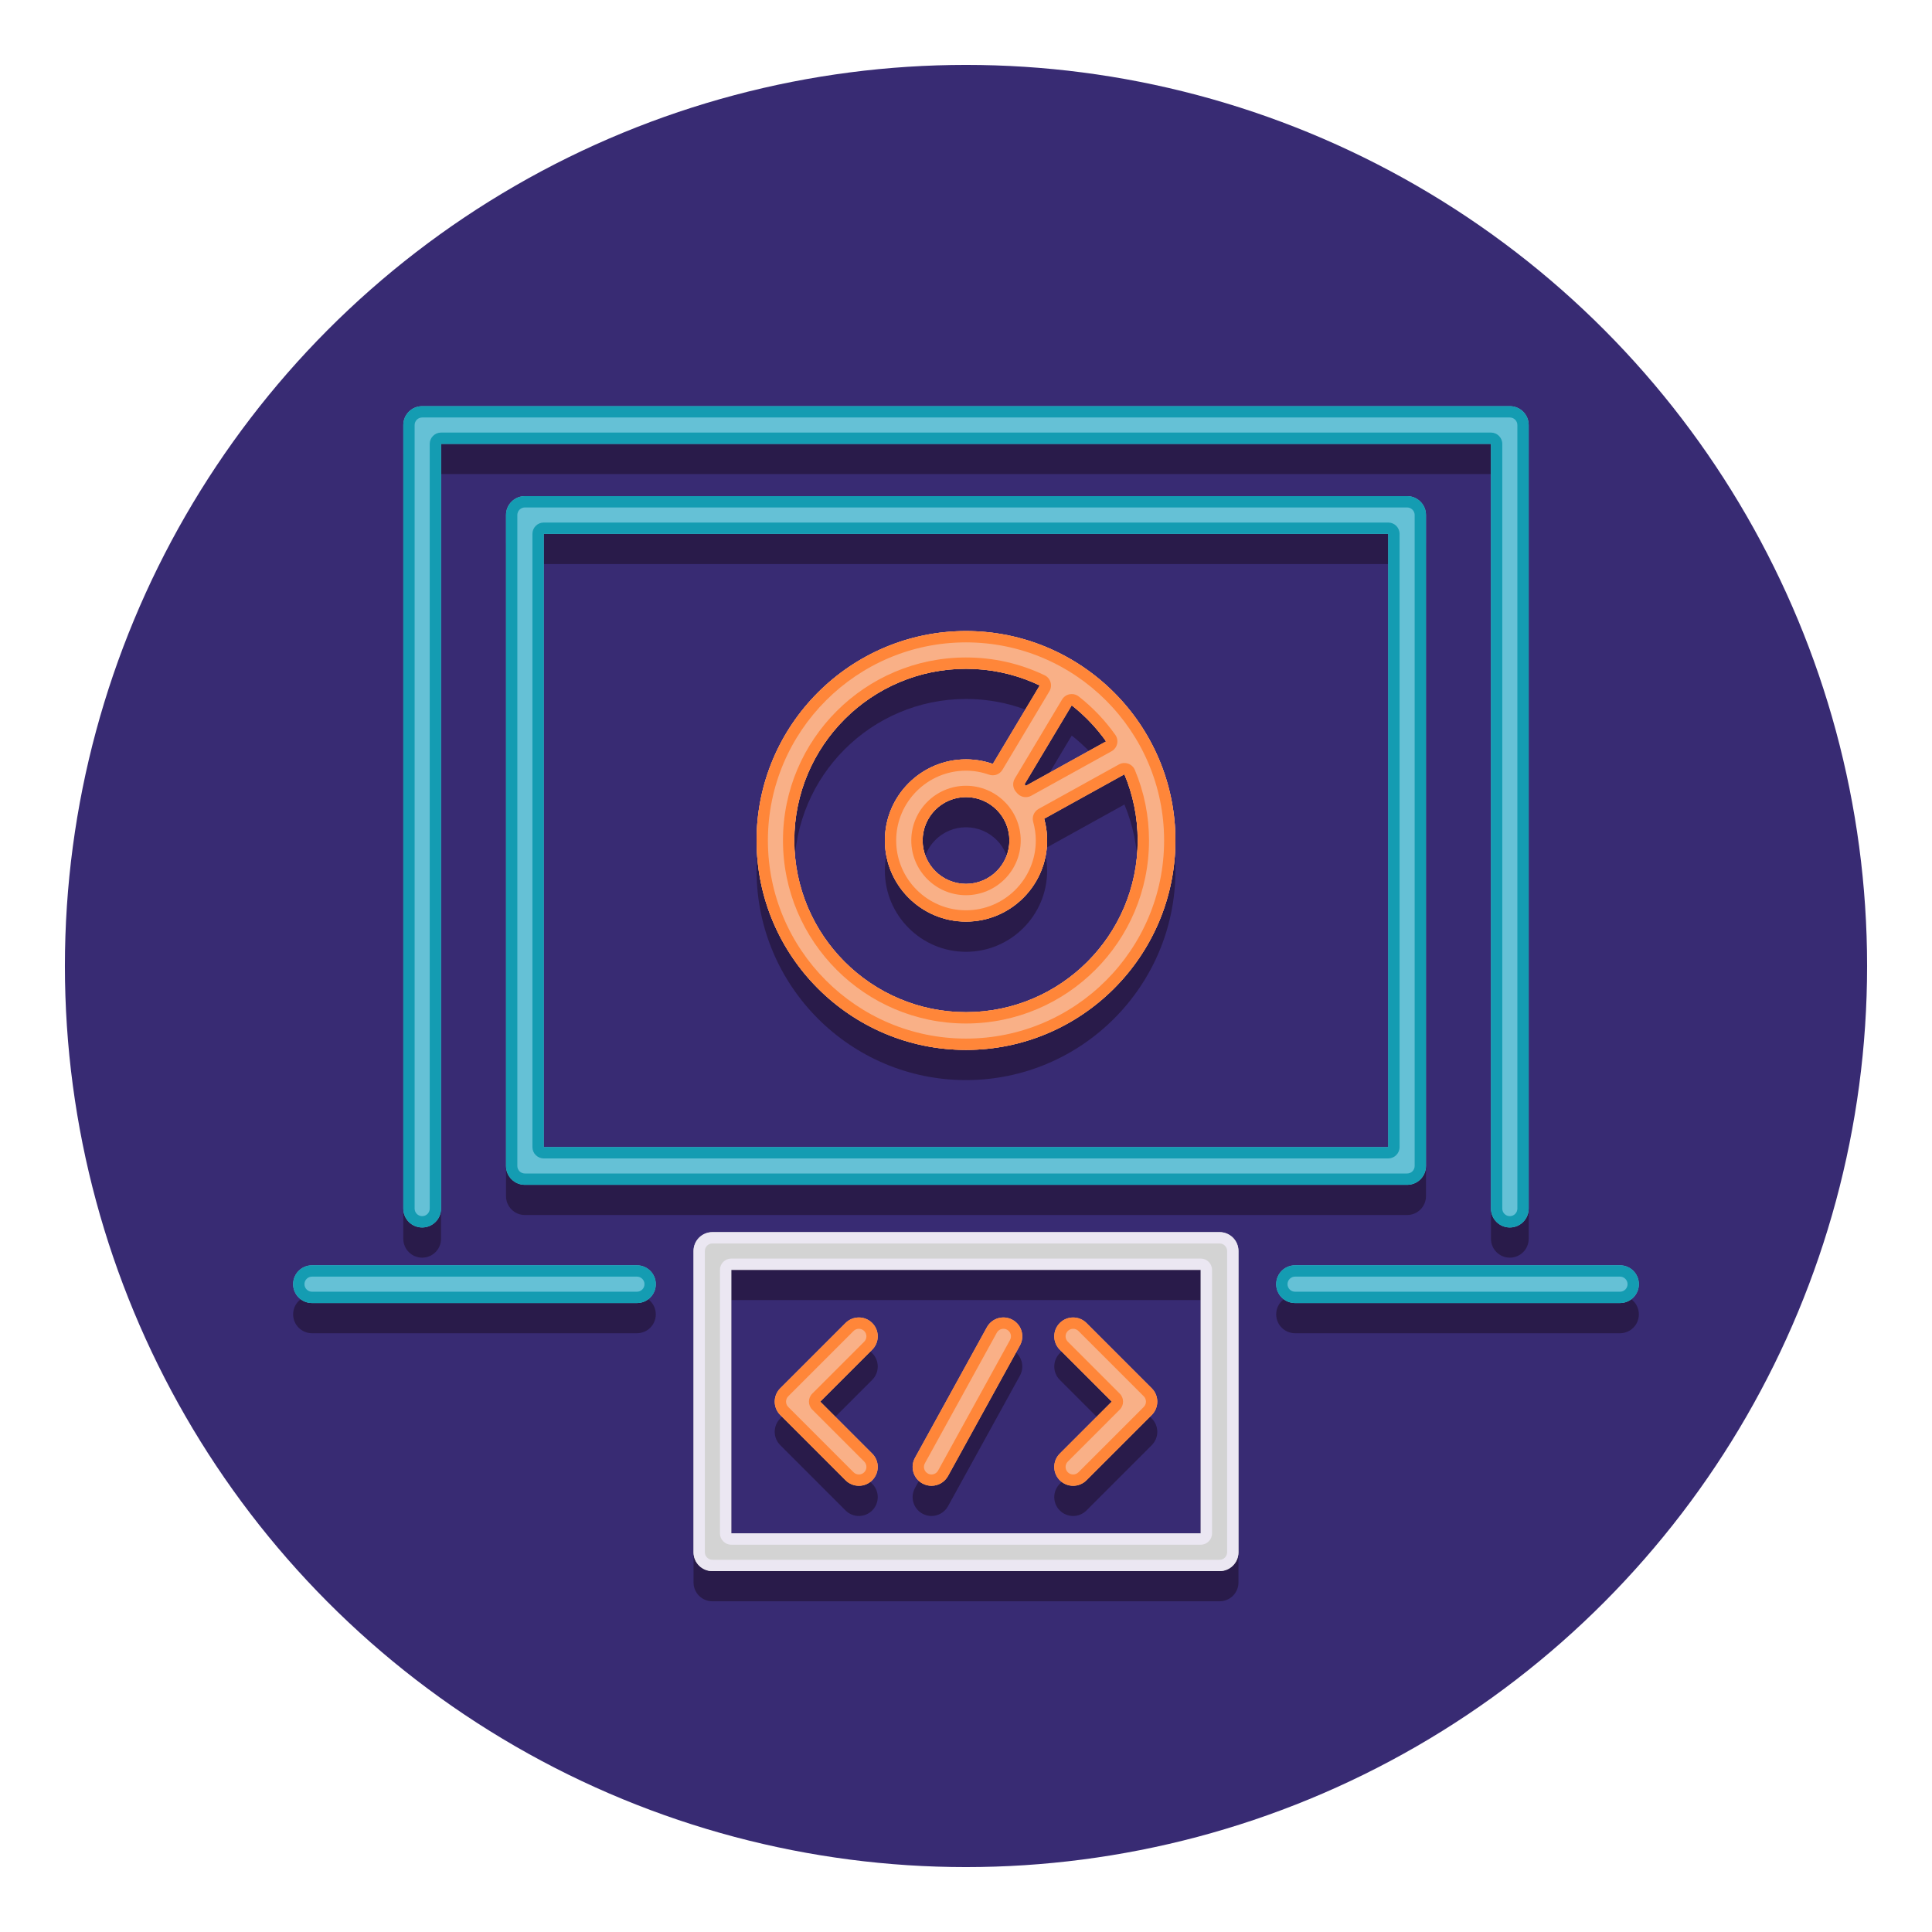 <?xml version="1.0" encoding="utf-8"?>
<!-- Generator: Adobe Illustrator 24.0.0, SVG Export Plug-In . SVG Version: 6.00 Build 0)  -->
<svg version="1.1" id="Layer_1" xmlns="http://www.w3.org/2000/svg" xmlns:xlink="http://www.w3.org/1999/xlink" x="0px" y="0px"
	 viewBox="0 0 256 256" style="enable-background:new 0 0 256 256;" xml:space="preserve">
<style type="text/css">
	.st0{fill:#382B73;}
	.st1{fill:#291B4A;}
	.st2{fill:#ED9ABC;}
	.st3{fill:#E54890;}
	.st4{fill:#D3D3D3;}
	.st5{fill:#EBE7F2;}
	.st6{fill:#F9B087;}
	.st7{fill:#FF8639;}
	.st8{fill:#65C1D6;}
	.st9{fill:#149CB2;}
</style>
<g>
	<g>
		<g>
			<g>
				<g>
					<circle class="st0" cx="128" cy="128" r="119.4"/>
				</g>
			</g>
		</g>
	</g>
	<g>
		<g>
			<g>
				<g>
					<path class="st1" d="M200.06,166.646c1.381,0,2.5-1.119,2.5-2.5V60.319c0-1.381-1.119-2.5-2.5-2.5H55.94
						c-1.381,0-2.5,1.119-2.5,2.5v103.827c0,1.381,1.119,2.5,2.5,2.5s2.5-1.119,2.5-2.5V62.819H197.56v101.327
						C197.56,165.527,198.679,166.646,200.06,166.646z"/>
				</g>
			</g>
		</g>
		<g>
			<g>
				<g>
					<path class="st1" d="M186.45,160.996c1.381,0,2.5-1.119,2.5-2.5V72.24c0-1.381-1.119-2.5-2.5-2.5H69.55
						c-1.381,0-2.5,1.119-2.5,2.5v86.256c0,1.381,1.119,2.5,2.5,2.5H186.45z M72.05,74.74h111.9v81.256H72.05V74.74z"/>
				</g>
			</g>
		</g>
		<g>
			<g>
				<g>
					<path class="st1" d="M214.658,176.659c1.381,0,2.5-1.119,2.5-2.5s-1.119-2.5-2.5-2.5h-43.056c-1.381,0-2.5,1.119-2.5,2.5
						s1.119,2.5,2.5,2.5H214.658z"/>
				</g>
			</g>
		</g>
		<g>
			<g>
				<g>
					<path class="st1" d="M84.397,176.659c1.381,0,2.5-1.119,2.5-2.5s-1.119-2.5-2.5-2.5H41.342c-1.381,0-2.5,1.119-2.5,2.5
						s1.119,2.5,2.5,2.5H84.397z"/>
				</g>
			</g>
		</g>
		<g>
			<g>
				<g>
					<path class="st1" d="M155.75,115.368c0-15.302-12.448-27.75-27.75-27.75s-27.75,12.448-27.75,27.75s12.448,27.75,27.75,27.75
						S155.75,130.67,155.75,115.368z M146.558,102.235l-10.638,5.89c-0.057-0.062-0.111-0.126-0.169-0.186l6.261-10.473
						C143.748,98.827,145.28,100.434,146.558,102.235z M105.25,115.368c0-12.544,10.206-22.75,22.75-22.75
						c3.493,0,6.805,0.793,9.765,2.207l-6.221,10.406c-1.112-0.39-2.301-0.613-3.544-0.613c-5.928,0-10.75,4.822-10.75,10.75
						s4.822,10.75,10.75,10.75s10.75-4.822,10.75-10.75c0-0.996-0.147-1.956-0.401-2.872l10.643-5.893
						c1.131,2.699,1.758,5.66,1.758,8.765c0,12.544-10.206,22.75-22.75,22.75S105.25,127.912,105.25,115.368z M133.75,115.368
						c0,3.171-2.579,5.75-5.75,5.75s-5.75-2.579-5.75-5.75s2.579-5.75,5.75-5.75S133.75,112.197,133.75,115.368z"/>
				</g>
			</g>
		</g>
		<g>
			<g>
				<g>
					<path class="st1" d="M140.427,200.143c0.488,0.488,1.128,0.732,1.768,0.732s1.279-0.244,1.768-0.732l8.651-8.652
						c0.977-0.977,0.977-2.559,0-3.535l-8.651-8.651c-0.977-0.977-2.559-0.977-3.535,0s-0.977,2.559,0,3.535l6.884,6.884
						l-6.884,6.885C139.45,197.584,139.45,199.167,140.427,200.143z"/>
				</g>
			</g>
		</g>
		<g>
			<g>
				<g>
					<path class="st1" d="M115.573,179.304c-0.977-0.977-2.559-0.977-3.535,0l-8.651,8.651c-0.977,0.977-0.977,2.559,0,3.535
						l8.651,8.652c0.488,0.488,1.128,0.732,1.768,0.732s1.279-0.244,1.768-0.732c0.977-0.976,0.977-2.559,0-3.535l-6.884-6.885
						l6.884-6.884C116.55,181.862,116.55,180.28,115.573,179.304z"/>
				</g>
			</g>
		</g>
		<g>
			<g>
				<g>
					<path class="st1" d="M123.426,200.875c0.882,0,1.736-0.467,2.191-1.294l9.531-17.304c0.666-1.209,0.227-2.729-0.983-3.396
						c-1.21-0.668-2.729-0.228-3.396,0.983l-9.531,17.304c-0.666,1.209-0.227,2.729,0.983,3.396
						C122.604,200.775,123.018,200.875,123.426,200.875z"/>
				</g>
			</g>
		</g>
		<g>
			<g>
				<g>
					<path class="st1" d="M161.603,212.181c1.381,0,2.5-1.119,2.5-2.5v-39.915c0-1.381-1.119-2.5-2.5-2.5H94.397
						c-1.381,0-2.5,1.119-2.5,2.5v39.915c0,1.381,1.119,2.5,2.5,2.5H161.603z M96.897,172.266h62.205v34.915H96.897V172.266z"/>
				</g>
			</g>
		</g>
	</g>
	<g>
		<g>
			<g>
				<g>
					<g>
						<path class="st8" d="M200.06,162.646c1.381,0,2.5-1.119,2.5-2.5V56.319c0-1.381-1.119-2.5-2.5-2.5H55.94
							c-1.381,0-2.5,1.119-2.5,2.5v103.827c0,1.381,1.119,2.5,2.5,2.5s2.5-1.119,2.5-2.5V58.819H197.56v101.327
							C197.56,161.527,198.679,162.646,200.06,162.646z"/>
					</g>
				</g>
			</g>
			<g>
				<g>
					<g>
						<path class="st8" d="M186.45,156.996c1.381,0,2.5-1.119,2.5-2.5V68.24c0-1.381-1.119-2.5-2.5-2.5H69.55
							c-1.381,0-2.5,1.119-2.5,2.5v86.256c0,1.381,1.119,2.5,2.5,2.5H186.45z M72.05,70.74h111.9v81.256H72.05V70.74z"/>
					</g>
				</g>
			</g>
			<g>
				<g>
					<g>
						<path class="st8" d="M214.658,172.659c1.381,0,2.5-1.119,2.5-2.5s-1.119-2.5-2.5-2.5h-43.056c-1.381,0-2.5,1.119-2.5,2.5
							s1.119,2.5,2.5,2.5H214.658z"/>
					</g>
				</g>
			</g>
			<g>
				<g>
					<g>
						<path class="st8" d="M84.397,172.659c1.381,0,2.5-1.119,2.5-2.5s-1.119-2.5-2.5-2.5H41.342c-1.381,0-2.5,1.119-2.5,2.5
							s1.119,2.5,2.5,2.5H84.397z"/>
					</g>
				</g>
			</g>
		</g>
		<g>
			<g>
				<g>
					<g>
						<path class="st9" d="M200.06,162.646c1.381,0,2.5-1.119,2.5-2.5V56.319c0-1.381-1.119-2.5-2.5-2.5H55.94
							c-1.381,0-2.5,1.119-2.5,2.5v103.827c0,1.381,1.119,2.5,2.5,2.5s2.5-1.119,2.5-2.5V58.819H197.56v101.327
							C197.56,161.527,198.679,162.646,200.06,162.646z M58.44,57.319c-0.828,0-1.5,0.672-1.5,1.5v101.327c0,0.551-0.449,1-1,1
							s-1-0.449-1-1V56.319c0-0.551,0.449-1,1-1H200.06c0.551,0,1,0.449,1,1v103.827c0,0.551-0.449,1-1,1s-1-0.449-1-1V58.819
							c0-0.828-0.672-1.5-1.5-1.5H58.44z"/>
					</g>
				</g>
			</g>
			<g>
				<g>
					<g>
						<path class="st9" d="M72.05,153.496h111.9c0.828,0,1.5-0.672,1.5-1.5V70.74c0-0.828-0.672-1.5-1.5-1.5H72.05
							c-0.828,0-1.5,0.672-1.5,1.5v81.256C70.55,152.824,71.221,153.496,72.05,153.496z M72.05,70.74h111.9v81.256H72.05V70.74z"/>
						<path class="st9" d="M186.45,156.996c1.381,0,2.5-1.119,2.5-2.5V68.24c0-1.381-1.119-2.5-2.5-2.5H69.55
							c-1.381,0-2.5,1.119-2.5,2.5v86.256c0,1.381,1.119,2.5,2.5,2.5H186.45z M68.55,154.496V68.24c0-0.551,0.449-1,1-1h116.9
							c0.551,0,1,0.449,1,1v86.256c0,0.551-0.449,1-1,1H69.55C68.998,155.496,68.55,155.047,68.55,154.496z"/>
					</g>
				</g>
			</g>
			<g>
				<g>
					<g>
						<path class="st9" d="M214.658,172.659c1.381,0,2.5-1.119,2.5-2.5s-1.119-2.5-2.5-2.5h-43.056c-1.381,0-2.5,1.119-2.5,2.5
							s1.119,2.5,2.5,2.5H214.658z M170.603,170.159c0-0.552,0.449-1,1-1h43.056c0.551,0,1,0.448,1,1s-0.449,1-1,1h-43.056
							C171.051,171.159,170.603,170.711,170.603,170.159z"/>
					</g>
				</g>
			</g>
			<g>
				<g>
					<g>
						<path class="st9" d="M84.397,172.659c1.381,0,2.5-1.119,2.5-2.5s-1.119-2.5-2.5-2.5H41.342c-1.381,0-2.5,1.119-2.5,2.5
							s1.119,2.5,2.5,2.5H84.397z M40.342,170.159c0-0.552,0.449-1,1-1h43.056c0.551,0,1,0.448,1,1s-0.449,1-1,1H41.342
							C40.79,171.159,40.342,170.711,40.342,170.159z"/>
					</g>
				</g>
			</g>
		</g>
		<g>
			<g>
				<g>
					<g>
						<path class="st6" d="M155.75,111.368c0-15.302-12.448-27.75-27.75-27.75s-27.75,12.448-27.75,27.75s12.448,27.75,27.75,27.75
							S155.75,126.67,155.75,111.368z M105.25,111.368c0-12.544,10.206-22.75,22.75-22.75s22.75,10.206,22.75,22.75
							s-10.206,22.75-22.75,22.75S105.25,123.912,105.25,111.368z"/>
					</g>
				</g>
			</g>
			<g>
				<g>
					<g>
						<path class="st6" d="M155.75,111.368c0-15.302-12.448-27.75-27.75-27.75s-27.75,12.448-27.75,27.75s12.448,27.75,27.75,27.75
							S155.75,126.67,155.75,111.368z M105.25,111.368c0-12.544,10.206-22.75,22.75-22.75s22.75,10.206,22.75,22.75
							s-10.206,22.75-22.75,22.75S105.25,123.912,105.25,111.368z"/>
					</g>
				</g>
			</g>
			<g>
				<g>
					<g>
						<path class="st6" d="M138.75,111.368c0-5.928-4.822-10.75-10.75-10.75s-10.75,4.822-10.75,10.75s4.822,10.75,10.75,10.75
							S138.75,117.296,138.75,111.368z M122.25,111.368c0-3.171,2.579-5.75,5.75-5.75s5.75,2.579,5.75,5.75s-2.579,5.75-5.75,5.75
							S122.25,114.539,122.25,111.368z"/>
					</g>
				</g>
			</g>
			<g>
				<g>
					<g>
						<path class="st6" d="M138.75,111.368c0-5.928-4.822-10.75-10.75-10.75s-10.75,4.822-10.75,10.75s4.822,10.75,10.75,10.75
							S138.75,117.296,138.75,111.368z M122.25,111.368c0-3.171,2.579-5.75,5.75-5.75s5.75,2.579,5.75,5.75s-2.579,5.75-5.75,5.75
							S122.25,114.539,122.25,111.368z"/>
					</g>
				</g>
			</g>
			<g>
				<g>
					<g>
						<path class="st6" d="M132.528,106.954c0.851,0,1.68-0.434,2.147-1.217l8.693-14.542c0.709-1.186,0.322-2.721-0.862-3.429
							c-1.186-0.708-2.721-0.322-3.429,0.862l-8.693,14.542c-0.709,1.186-0.322,2.721,0.862,3.429
							C131.649,106.84,132.092,106.954,132.528,106.954z"/>
					</g>
				</g>
			</g>
			<g>
				<g>
					<g>
						<path class="st6" d="M135.233,109.864c0.41,0,0.825-0.101,1.209-0.313l14.833-8.213c1.208-0.669,1.645-2.19,0.977-3.398
							c-0.67-1.208-2.19-1.644-3.398-0.977l-14.833,8.213c-1.208,0.669-1.645,2.19-0.977,3.398
							C133.501,109.399,134.354,109.864,135.233,109.864z"/>
					</g>
				</g>
			</g>
		</g>
		<g>
			<g>
				<g>
					<g>
						<g>
							<path class="st6" d="M140.427,196.143c0.488,0.488,1.128,0.732,1.768,0.732s1.279-0.244,1.768-0.732l8.651-8.652
								c0.977-0.977,0.977-2.559,0-3.535l-8.651-8.651c-0.977-0.977-2.559-0.977-3.535,0s-0.977,2.559,0,3.535l6.884,6.884
								l-6.884,6.885C139.45,193.584,139.45,195.167,140.427,196.143z"/>
						</g>
					</g>
				</g>
				<g>
					<g>
						<g>
							<path class="st6" d="M115.573,175.304c-0.977-0.977-2.559-0.977-3.535,0l-8.651,8.651c-0.977,0.977-0.977,2.559,0,3.535
								l8.651,8.652c0.488,0.488,1.128,0.732,1.768,0.732s1.279-0.244,1.768-0.732c0.977-0.976,0.977-2.559,0-3.535l-6.884-6.885
								l6.884-6.884C116.55,177.862,116.55,176.28,115.573,175.304z"/>
						</g>
					</g>
				</g>
				<g>
					<g>
						<g>
							<path class="st6" d="M123.426,196.875c0.882,0,1.736-0.467,2.191-1.294l9.531-17.304c0.666-1.209,0.227-2.729-0.983-3.396
								c-1.21-0.667-2.729-0.228-3.396,0.983l-9.531,17.304c-0.666,1.209-0.227,2.729,0.983,3.396
								C122.604,196.775,123.018,196.875,123.426,196.875z"/>
						</g>
					</g>
				</g>
			</g>
			<g>
				<g>
					<g>
						<path class="st4" d="M161.603,208.181c1.381,0,2.5-1.119,2.5-2.5v-39.915c0-1.381-1.119-2.5-2.5-2.5H94.397
							c-1.381,0-2.5,1.119-2.5,2.5v39.915c0,1.381,1.119,2.5,2.5,2.5H161.603z M96.897,168.266h62.205v34.915H96.897V168.266z"/>
					</g>
				</g>
			</g>
			<g>
				<g>
					<g>
						<g>
							<path class="st5" d="M96.897,204.681h62.205c0.828,0,1.5-0.672,1.5-1.5v-34.915c0-0.828-0.672-1.5-1.5-1.5H96.897
								c-0.828,0-1.5,0.672-1.5,1.5v34.915C95.397,204.009,96.069,204.681,96.897,204.681z M96.897,168.266h62.205v34.915H96.897
								V168.266z"/>
							<path class="st5" d="M161.603,208.181c1.381,0,2.5-1.119,2.5-2.5v-39.915c0-1.381-1.119-2.5-2.5-2.5H94.397
								c-1.381,0-2.5,1.119-2.5,2.5v39.915c0,1.381,1.119,2.5,2.5,2.5H161.603z M93.397,205.681v-39.915c0-0.552,0.449-1,1-1h67.205
								c0.551,0,1,0.448,1,1v39.915c0,0.552-0.449,1-1,1H94.397C93.846,206.681,93.397,206.232,93.397,205.681z"/>
						</g>
					</g>
				</g>
			</g>
		</g>
		<g>
			<g>
				<g>
					<g>
						<path class="st7" d="M134.669,104.977l0.072,0.079l0.073,0.081c0.292,0.32,0.697,0.488,1.108,0.488
							c0.248,0,0.498-0.061,0.726-0.188l10.638-5.89c0.374-0.207,0.641-0.563,0.736-0.979c0.095-0.416,0.008-0.853-0.239-1.201
							c-1.362-1.919-2.992-3.628-4.844-5.081c-0.266-0.209-0.593-0.32-0.926-0.32c-0.091,0-0.183,0.008-0.274,0.025
							c-0.424,0.079-0.793,0.335-1.014,0.705l-6.261,10.473C134.117,103.749,134.201,104.49,134.669,104.977z M142.012,93.466
							c1.736,1.361,3.268,2.968,4.546,4.769l-10.638,5.89c-0.057-0.062-0.111-0.126-0.169-0.186L142.012,93.466z"/>
						<path class="st7" d="M155.75,111.368c0-15.302-12.448-27.75-27.75-27.75s-27.75,12.448-27.75,27.75s12.448,27.75,27.75,27.75
							S155.75,126.67,155.75,111.368z M101.75,111.368c0-14.474,11.776-26.25,26.25-26.25s26.25,11.776,26.25,26.25
							s-11.776,26.25-26.25,26.25S101.75,125.843,101.75,111.368z"/>
						<path class="st7" d="M128,104.118c-3.998,0-7.25,3.252-7.25,7.25s3.252,7.25,7.25,7.25s7.25-3.252,7.25-7.25
							S131.998,104.118,128,104.118z M128,117.118c-3.171,0-5.75-2.579-5.75-5.75s2.579-5.75,5.75-5.75s5.75,2.579,5.75,5.75
							S131.171,117.118,128,117.118z"/>
						<path class="st7" d="M152.25,111.368c0-3.232-0.631-6.376-1.875-9.345c-0.165-0.393-0.489-0.698-0.891-0.837
							c-0.16-0.056-0.326-0.083-0.492-0.083c-0.251,0-0.502,0.063-0.727,0.188l-10.643,5.893c-0.607,0.336-0.905,1.045-0.719,1.714
							c0.23,0.827,0.347,1.658,0.347,2.47c0,5.101-4.15,9.25-9.25,9.25s-9.25-4.149-9.25-9.25s4.15-9.25,9.25-9.25
							c1.023,0,2.049,0.178,3.048,0.528c0.163,0.057,0.331,0.085,0.496,0.085c0.516,0,1.011-0.267,1.288-0.73l6.221-10.406
							c0.217-0.363,0.271-0.799,0.148-1.204c-0.122-0.404-0.409-0.738-0.79-0.92c-3.271-1.561-6.774-2.353-10.411-2.353
							c-13.371,0-24.25,10.878-24.25,24.25s10.879,24.25,24.25,24.25S152.25,124.74,152.25,111.368z M105.25,111.368
							c0-12.544,10.206-22.75,22.75-22.75c3.493,0,6.805,0.793,9.765,2.207l-6.221,10.406c-1.112-0.39-2.301-0.613-3.544-0.613
							c-5.928,0-10.75,4.822-10.75,10.75s4.822,10.75,10.75,10.75s10.75-4.822,10.75-10.75c0-0.996-0.147-1.956-0.401-2.872
							l10.643-5.893c1.131,2.699,1.758,5.66,1.758,8.765c0,12.544-10.206,22.75-22.75,22.75S105.25,123.912,105.25,111.368z"/>
					</g>
				</g>
			</g>
			<g>
				<g>
					<g>
						<path class="st7" d="M140.427,196.143c0.488,0.488,1.128,0.732,1.768,0.732s1.279-0.244,1.768-0.732l8.651-8.652
							c0.977-0.977,0.977-2.559,0-3.535l-8.651-8.651c-0.488-0.488-1.128-0.732-1.768-0.732s-1.279,0.244-1.768,0.732
							c-0.977,0.977-0.977,2.559,0,3.535l6.884,6.884l-6.884,6.885C139.45,193.584,139.45,195.167,140.427,196.143z
							 M141.488,193.668l6.884-6.885c0.586-0.586,0.586-1.535,0-2.121l-6.884-6.884c-0.39-0.39-0.39-1.024,0-1.414
							c0.189-0.189,0.44-0.293,0.707-0.293s0.518,0.104,0.707,0.293l8.651,8.651c0.39,0.39,0.39,1.024,0,1.414l-8.651,8.652
							c-0.189,0.189-0.44,0.293-0.707,0.293s-0.518-0.104-0.707-0.294c-0.189-0.188-0.293-0.439-0.293-0.706
							C141.194,194.108,141.298,193.857,141.488,193.668z"/>
					</g>
				</g>
			</g>
			<g>
				<g>
					<g>
						<path class="st7" d="M115.573,175.304c-0.488-0.488-1.128-0.732-1.768-0.732s-1.279,0.244-1.768,0.732l-8.651,8.651
							c-0.977,0.977-0.977,2.559,0,3.535l8.651,8.652c0.488,0.488,1.128,0.732,1.768,0.732s1.279-0.244,1.768-0.732
							c0.977-0.976,0.977-2.559,0-3.535l-6.884-6.885l6.884-6.884C116.55,177.862,116.55,176.28,115.573,175.304z M114.513,177.778
							l-6.884,6.884c-0.586,0.586-0.586,1.535,0,2.121l6.884,6.885c0.189,0.189,0.293,0.44,0.293,0.707
							c0,0.267-0.104,0.518-0.293,0.707c-0.189,0.189-0.44,0.293-0.707,0.293s-0.518-0.104-0.707-0.293l-8.651-8.652
							c-0.39-0.39-0.39-1.024,0-1.414l8.651-8.651c0.189-0.189,0.44-0.293,0.707-0.293s0.518,0.104,0.707,0.293
							C114.902,176.754,114.902,177.388,114.513,177.778z"/>
					</g>
				</g>
			</g>
			<g>
				<g>
					<g>
						<path class="st7" d="M123.426,196.875c0.882,0,1.736-0.467,2.191-1.294l9.531-17.304c0.666-1.209,0.227-2.729-0.983-3.396
							c-0.383-0.211-0.797-0.312-1.205-0.312c-0.881,0-1.735,0.467-2.19,1.295l-9.531,17.304c-0.666,1.209-0.227,2.729,0.983,3.396
							C122.604,196.775,123.018,196.875,123.426,196.875z M122.552,193.893l9.532-17.304c0.176-0.319,0.511-0.518,0.876-0.518
							c0.169,0,0.331,0.042,0.482,0.125c0.234,0.129,0.404,0.341,0.478,0.597c0.074,0.257,0.044,0.527-0.085,0.761l-9.532,17.304
							c-0.175,0.319-0.512,0.517-0.877,0.517c-0.169,0-0.33-0.042-0.481-0.125c-0.234-0.129-0.403-0.341-0.478-0.597
							C122.393,194.397,122.423,194.127,122.552,193.893z"/>
					</g>
				</g>
			</g>
		</g>
	</g>
</g>
</svg>
